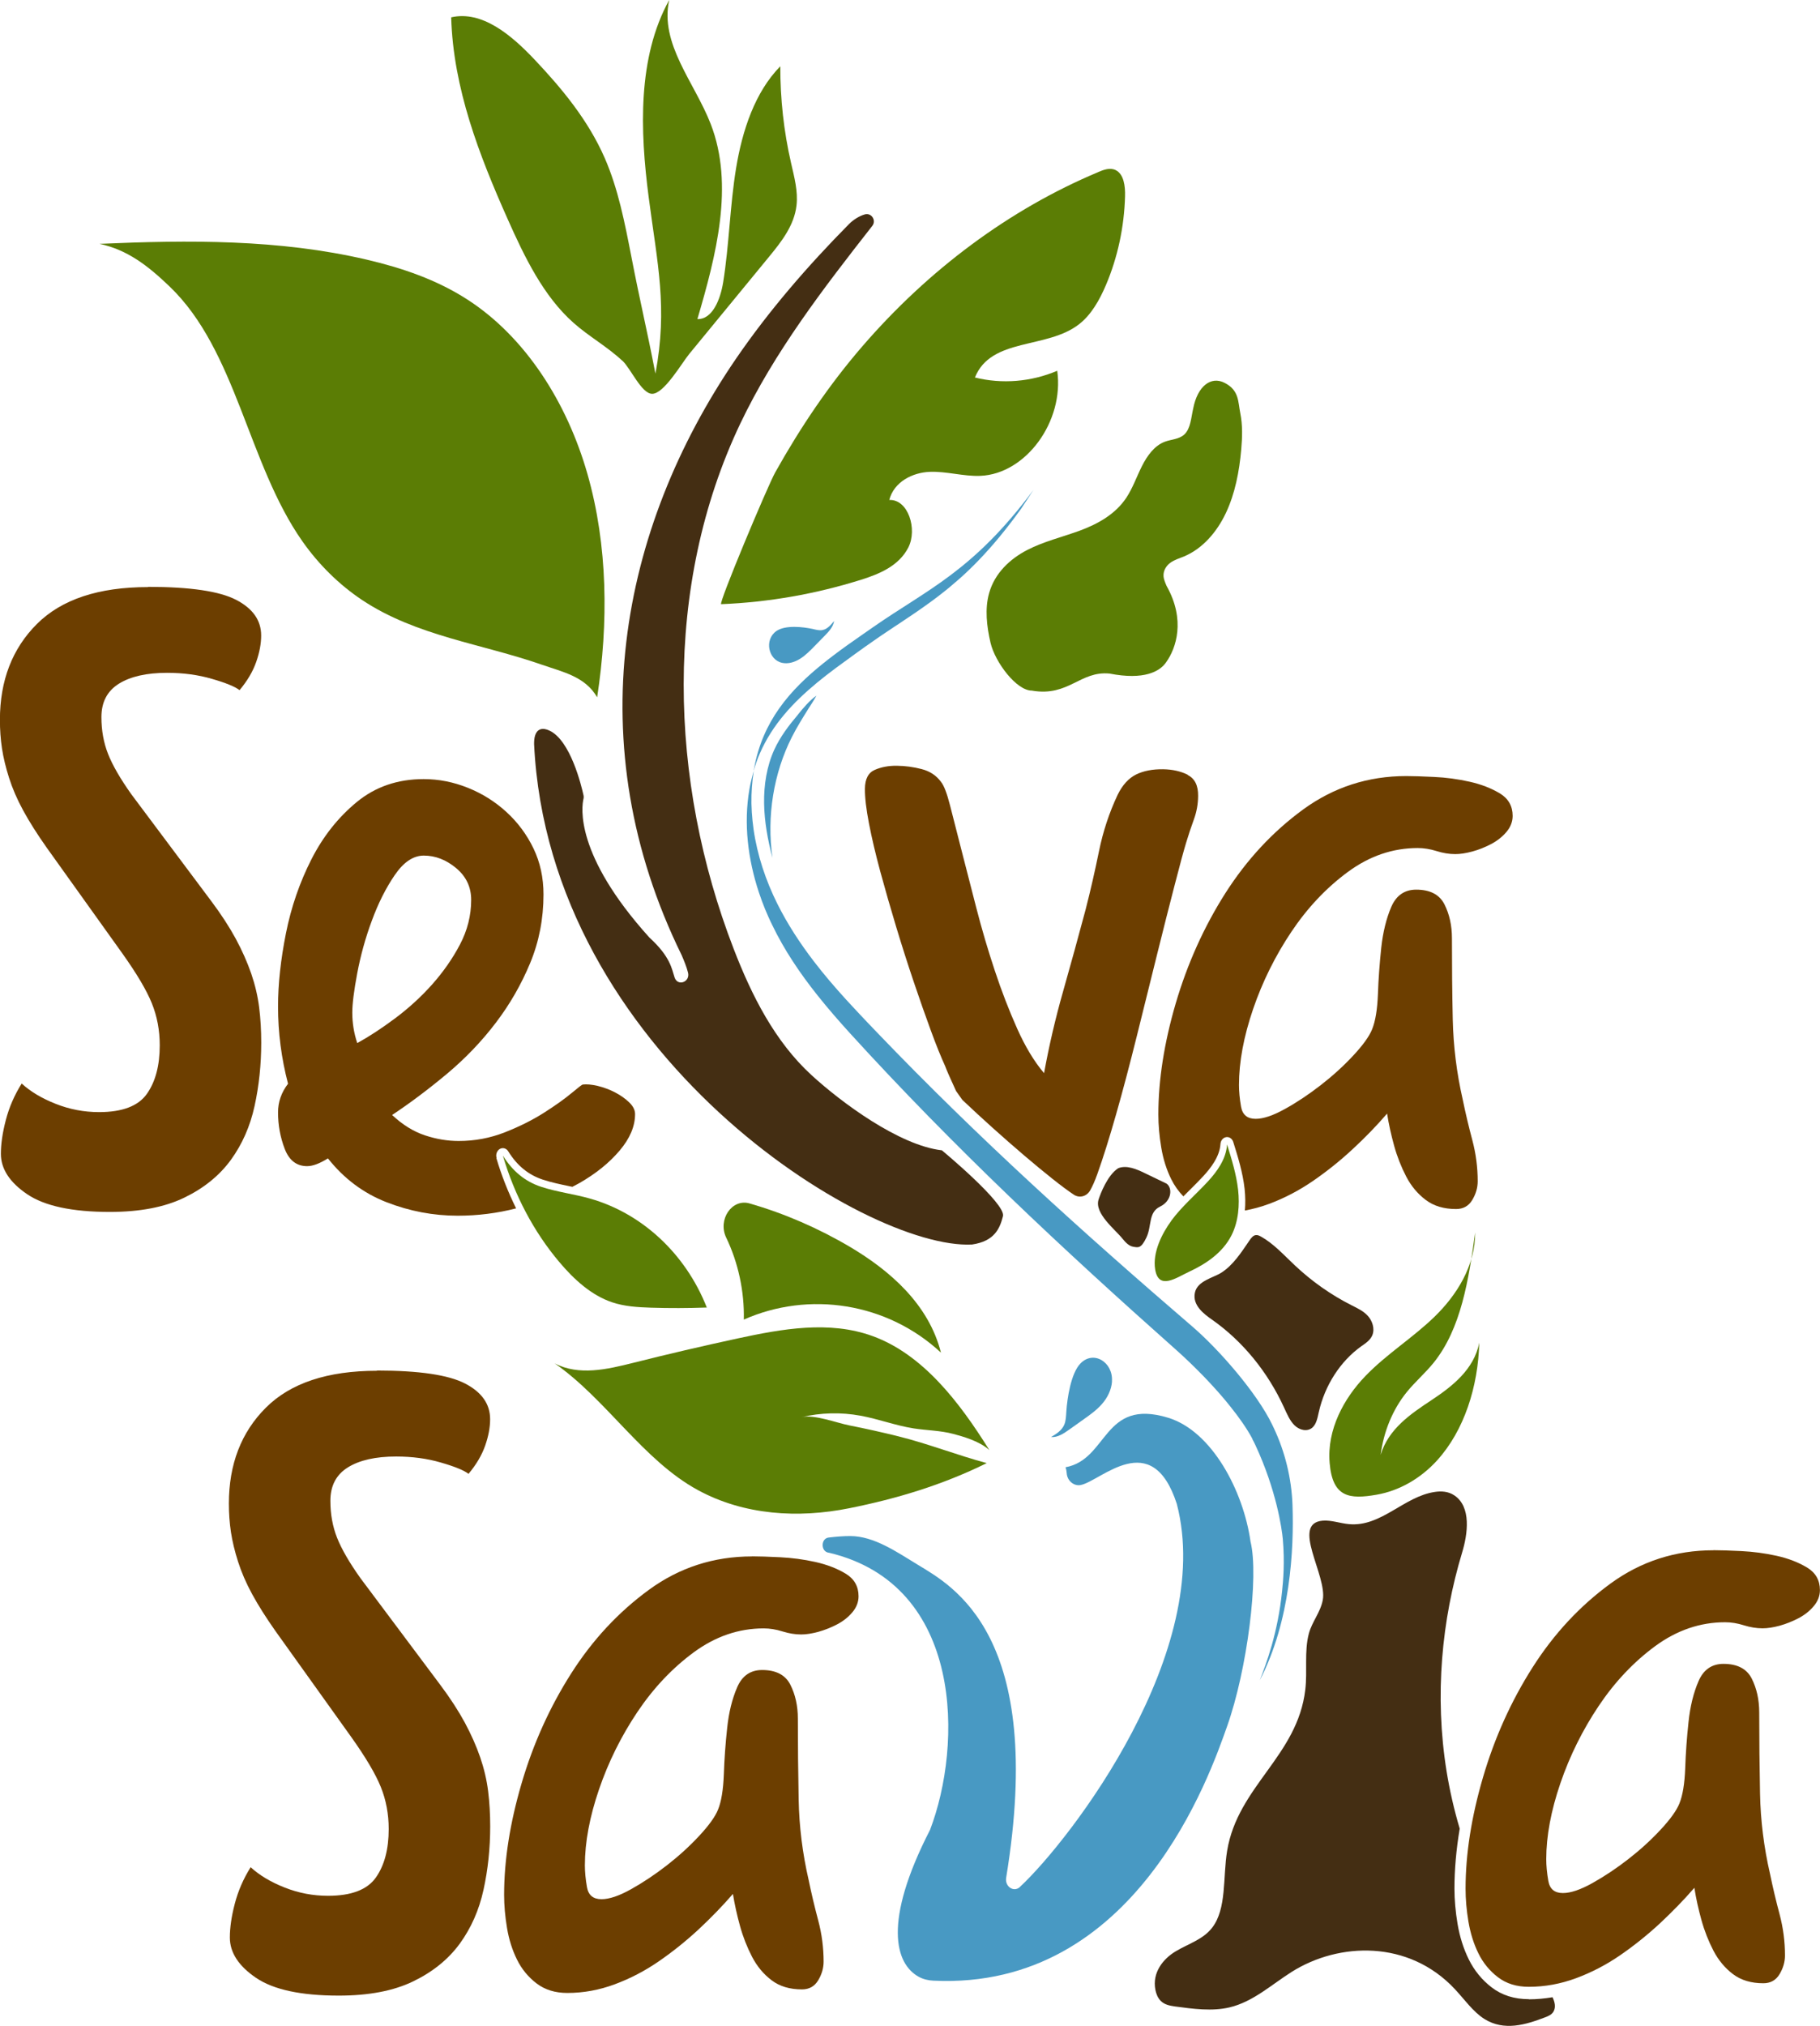 <?xml version="1.0" encoding="UTF-8"?><svg id="Layer_1" xmlns="http://www.w3.org/2000/svg" viewBox="0 0 245.86 273.57"><defs><style>.cls-1{fill:#4899c3;}.cls-1,.cls-2,.cls-3,.cls-4{stroke-width:0px;}.cls-2{fill:#5b7d05;}.cls-3{fill:#442e13;}.cls-4{fill:#6c3e00;}</style></defs><path class="cls-4" d="m231.47,209.34c.9,0,2.15.04,3.76.12,1.61.08,3.2.29,4.78.64,1.57.35,2.94.88,4.1,1.58,1.16.7,1.74,1.72,1.74,3.05,0,.78-.28,1.51-.84,2.17-.56.67-1.26,1.21-2.08,1.64-.83.43-1.67.76-2.53,1-.86.23-1.63.35-2.3.35-.82,0-1.67-.14-2.53-.41-.86-.27-1.7-.41-2.53-.41-3.37,0-6.52,1.08-9.44,3.22-2.92,2.15-5.47,4.85-7.64,8.09-2.17,3.24-3.9,6.72-5.17,10.43-1.27,3.71-1.91,7.13-1.91,10.26,0,.86.09,1.84.28,2.93.19,1.1.84,1.64,1.97,1.64,1.05,0,2.38-.45,3.99-1.35,1.61-.9,3.22-1.97,4.83-3.22,1.61-1.25,3.07-2.58,4.38-3.99,1.31-1.41,2.15-2.58,2.53-3.52.45-1.09.71-2.68.79-4.75.07-2.07.22-4.16.45-6.27.22-2.11.67-3.94,1.35-5.51.67-1.56,1.8-2.34,3.37-2.34,1.87,0,3.15.66,3.82,1.99.67,1.33,1.01,2.85,1.01,4.57,0,3.67.04,7.33.11,10.96.07,3.63.52,7.25,1.35,10.84.37,1.8.8,3.61,1.29,5.45.49,1.84.73,3.69.73,5.57,0,.86-.24,1.7-.73,2.52-.49.82-1.22,1.23-2.19,1.23-1.65,0-3.02-.41-4.1-1.23-1.09-.82-1.97-1.88-2.64-3.16-.67-1.29-1.22-2.68-1.63-4.16-.41-1.48-.73-2.93-.95-4.34-1.42,1.64-2.98,3.24-4.66,4.81-1.69,1.56-3.47,2.99-5.34,4.28-1.87,1.29-3.86,2.33-5.96,3.11-2.1.78-4.23,1.17-6.41,1.17-1.65,0-3.03-.43-4.16-1.29-1.12-.86-2.01-1.93-2.64-3.22-.64-1.29-1.08-2.71-1.35-4.28-.26-1.56-.39-3.05-.39-4.45,0-4.69.79-9.71,2.36-15.06,1.57-5.35,3.8-10.29,6.69-14.83,2.88-4.53,6.39-8.3,10.51-11.31,4.12-3.01,8.77-4.51,13.93-4.51Z"/><path class="cls-4" d="m101.6,210.17c.9,0,2.15.04,3.76.12,1.61.08,3.2.29,4.78.64,1.57.35,2.94.88,4.1,1.58,1.16.7,1.74,1.72,1.74,3.05,0,.78-.28,1.51-.84,2.17-.56.67-1.26,1.21-2.08,1.64-.83.43-1.67.76-2.53,1-.86.23-1.63.35-2.3.35-.83,0-1.67-.14-2.53-.41-.86-.27-1.7-.41-2.53-.41-3.37,0-6.52,1.08-9.44,3.22-2.92,2.15-5.47,4.85-7.64,8.09-2.17,3.24-3.9,6.72-5.17,10.43-1.27,3.71-1.91,7.13-1.91,10.26,0,.86.09,1.84.28,2.93.19,1.1.84,1.64,1.97,1.64,1.05,0,2.38-.45,3.99-1.35,1.61-.9,3.22-1.97,4.83-3.22,1.61-1.25,3.07-2.58,4.38-3.99,1.31-1.41,2.15-2.58,2.53-3.52.45-1.09.71-2.68.79-4.75.07-2.07.22-4.16.45-6.27.22-2.11.67-3.94,1.35-5.51.67-1.56,1.8-2.34,3.37-2.34,1.87,0,3.15.66,3.82,1.99.67,1.33,1.01,2.85,1.01,4.57,0,3.67.04,7.33.11,10.96.07,3.63.52,7.25,1.35,10.84.37,1.8.8,3.61,1.29,5.45.49,1.84.73,3.69.73,5.57,0,.86-.24,1.7-.73,2.52-.49.82-1.22,1.23-2.19,1.23-1.65,0-3.02-.41-4.1-1.23-1.09-.82-1.97-1.88-2.64-3.16-.67-1.29-1.22-2.68-1.63-4.16-.41-1.48-.73-2.93-.96-4.34-1.42,1.64-2.98,3.24-4.66,4.81-1.69,1.56-3.47,2.99-5.34,4.28-1.87,1.29-3.86,2.33-5.96,3.11-2.1.78-4.23,1.17-6.41,1.17-1.65,0-3.03-.43-4.16-1.29-1.12-.86-2.01-1.93-2.64-3.22-.64-1.29-1.09-2.71-1.35-4.28-.26-1.56-.39-3.05-.39-4.45,0-4.69.79-9.71,2.36-15.06,1.57-5.35,3.8-10.29,6.69-14.83,2.88-4.53,6.39-8.3,10.51-11.31,4.12-3.01,8.77-4.51,13.93-4.51Z"/><path class="cls-4" d="m50.93,185.08c5.69,0,9.66.59,11.91,1.76,2.25,1.17,3.37,2.77,3.37,4.81,0,1.1-.22,2.29-.67,3.57-.45,1.29-1.2,2.56-2.25,3.81-.6-.47-1.84-.98-3.71-1.52-1.87-.55-3.9-.82-6.07-.82-2.77,0-4.94.49-6.52,1.47-1.57.98-2.36,2.48-2.36,4.51,0,1.8.3,3.46.9,4.98.6,1.52,1.65,3.34,3.15,5.45l10.79,14.42c1.35,1.8,2.45,3.5,3.32,5.1.86,1.6,1.55,3.16,2.08,4.69.52,1.52.88,3.05,1.07,4.57.19,1.52.28,3.11.28,4.75,0,2.97-.3,5.82-.9,8.56-.6,2.74-1.67,5.16-3.2,7.27-1.54,2.11-3.63,3.81-6.29,5.1-2.66,1.29-6.01,1.93-10.06,1.93-5.1,0-8.82-.8-11.18-2.4-2.36-1.6-3.54-3.42-3.54-5.45,0-1.33.22-2.85.67-4.57.45-1.72,1.16-3.36,2.14-4.92,1.2,1.1,2.73,2.01,4.61,2.75,1.87.74,3.82,1.11,5.84,1.11,3.15,0,5.3-.82,6.46-2.46,1.16-1.64,1.74-3.83,1.74-6.56,0-2.03-.36-3.93-1.07-5.68-.71-1.76-2.04-4-3.99-6.74l-10.23-14.3c-1.27-1.8-2.32-3.46-3.15-4.98-.83-1.52-1.46-2.99-1.91-4.4-.45-1.41-.77-2.73-.96-3.98-.19-1.25-.28-2.54-.28-3.87,0-5.31,1.67-9.63,5-12.95,3.33-3.32,8.33-4.98,15-4.98Z"/><path class="cls-4" d="m202.61,107.14c-1.16-.7-2.53-1.23-4.1-1.58-1.57-.35-3.17-.57-4.78-.64-1.61-.08-2.87-.12-3.76-.12-5.17,0-9.81,1.51-13.93,4.51-4.12,3.01-7.62,6.78-10.51,11.31-2.88,4.53-5.11,9.48-6.69,14.83-1.57,5.35-2.36,10.37-2.36,15.06,0,1.41.13,2.89.39,4.45.26,1.56.71,2.99,1.35,4.28.43.87.98,1.64,1.64,2.32.31-.32.63-.63.94-.94.58-.58,1.18-1.17,1.74-1.78.95-1.03,2.22-2.6,2.33-4.35.03-.48.35-.86.77-.93.42-.07.82.21.96.66.63,2.01,1.28,4.1,1.53,6.31.11,1.02.12,2.01.04,2.94,1.09-.2,2.18-.49,3.25-.89,2.1-.78,4.08-1.82,5.96-3.11,1.87-1.29,3.65-2.71,5.34-4.28,1.69-1.56,3.24-3.16,4.66-4.81.22,1.41.54,2.85.95,4.34.41,1.48.96,2.87,1.63,4.16.67,1.29,1.55,2.34,2.64,3.16,1.08.82,2.45,1.23,4.1,1.23.97,0,1.7-.41,2.19-1.23.49-.82.73-1.66.73-2.52,0-1.88-.24-3.73-.73-5.57-.49-1.84-.92-3.65-1.29-5.45-.82-3.59-1.27-7.21-1.35-10.84-.08-3.63-.11-7.29-.11-10.96,0-1.72-.34-3.24-1.01-4.57-.67-1.33-1.95-1.99-3.82-1.99-1.57,0-2.7.78-3.37,2.34-.67,1.56-1.12,3.4-1.35,5.51-.22,2.11-.38,4.2-.45,6.27-.08,2.07-.34,3.65-.79,4.75-.38.94-1.22,2.11-2.53,3.52-1.31,1.41-2.77,2.74-4.38,3.99-1.61,1.25-3.22,2.33-4.83,3.22-1.61.9-2.94,1.35-3.99,1.35-1.12,0-1.78-.55-1.97-1.64-.19-1.09-.28-2.07-.28-2.93,0-3.12.64-6.54,1.91-10.26,1.27-3.71,3-7.19,5.17-10.43,2.17-3.24,4.72-5.94,7.64-8.09,2.92-2.15,6.07-3.22,9.44-3.22.82,0,1.67.14,2.53.41.86.27,1.7.41,2.53.41.67,0,1.44-.12,2.3-.35.86-.23,1.7-.57,2.53-1,.82-.43,1.52-.98,2.08-1.64.56-.66.84-1.39.84-2.17,0-1.33-.58-2.34-1.74-3.05Z"/><path class="cls-4" d="m160.46,104.63c-.95-.48-2.07-.73-3.34-.75-1.43-.02-2.65.22-3.65.71-1,.5-1.83,1.4-2.48,2.72-1.14,2.41-1.98,4.95-2.53,7.64-.55,2.69-1.15,5.32-1.81,7.89-1,3.74-2.01,7.42-3.04,11.04-1.03,3.62-1.89,7.3-2.57,11.04-1.34-1.58-2.55-3.59-3.64-6.03-1.09-2.44-2.1-5.05-3.02-7.83-.93-2.79-1.75-5.59-2.48-8.41-.73-2.82-1.4-5.43-2.01-7.82-.61-2.39-1.13-4.41-1.55-6.06-.42-1.65-.83-2.71-1.22-3.18-.63-.87-1.5-1.44-2.61-1.73-1.11-.29-2.23-.44-3.34-.45-1.12-.02-2.11.17-2.99.55-.88.38-1.33,1.23-1.34,2.56-.01,1.17.17,2.74.55,4.7.38,1.96.89,4.13,1.54,6.53.65,2.39,1.36,4.86,2.13,7.41.77,2.55,1.56,5.02,2.37,7.42.81,2.4,1.58,4.59,2.32,6.6.73,2,1.38,3.59,1.92,4.77.21.58.71,1.71,1.48,3.38l.85,1.2c5.17,4.91,12.15,10.89,15.06,12.8.75.5,1.73.25,2.2-.57.31-.54.64-1.27.98-2.23.78-2.18,1.62-4.86,2.53-8.05.91-3.19,1.84-6.72,2.8-10.57.95-3.86,1.87-7.54,2.74-11.04.87-3.5,1.66-6.62,2.37-9.35.7-2.73,1.22-4.63,1.55-5.72.33-1.09.68-2.14,1.05-3.15.37-1.01.56-2.06.57-3.16.02-1.41-.45-2.35-1.4-2.83Z"/><path class="cls-4" d="m67.08,156.37c-.14-.48.05-.99.45-1.22.4-.22.88-.08,1.13.33,1.2,1.94,2.74,3.19,4.7,3.83,1.16.38,2.33.62,3.57.88.13.03.26.06.39.08.32-.17.64-.33.94-.5,2.25-1.29,4.06-2.75,5.45-4.4,1.39-1.64,2.08-3.28,2.08-4.92,0-.55-.26-1.07-.79-1.58-.53-.51-1.16-.96-1.91-1.35-.75-.39-1.54-.68-2.36-.88-.83-.19-1.5-.25-2.02-.18-.08,0-.58.39-1.52,1.17-.94.78-2.17,1.66-3.71,2.64-1.54.98-3.3,1.86-5.28,2.64-1.99.78-4.06,1.17-6.24,1.17-1.5,0-3.02-.25-4.55-.76-1.54-.51-3.02-1.42-4.44-2.75,2.47-1.64,4.94-3.5,7.42-5.57,2.47-2.07,4.66-4.35,6.57-6.86,1.91-2.5,3.46-5.2,4.66-8.09,1.2-2.89,1.8-5.98,1.8-9.26,0-2.27-.45-4.34-1.35-6.21s-2.12-3.52-3.65-4.92c-1.54-1.41-3.28-2.5-5.23-3.28-1.95-.78-3.93-1.17-5.96-1.17-3.52,0-6.54,1.04-9.05,3.11-2.51,2.07-4.55,4.65-6.12,7.74-1.57,3.09-2.72,6.41-3.43,9.96-.71,3.56-1.07,6.86-1.07,9.9,0,3.52.45,6.99,1.35,10.43-.9,1.17-1.35,2.46-1.35,3.87,0,1.72.3,3.36.9,4.92.6,1.56,1.61,2.34,3.03,2.34.75,0,1.69-.35,2.81-1.05,2.17,2.74,4.81,4.71,7.92,5.92,3.11,1.21,6.31,1.82,9.61,1.82,2.69,0,5.32-.33,7.89-.99-1.07-2.17-1.98-4.45-2.67-6.8Zm-18.82-15.52c-.45-1.33-.67-2.7-.67-4.1,0-1.17.22-2.95.67-5.33.45-2.38,1.1-4.75,1.97-7.09.86-2.34,1.89-4.4,3.09-6.15,1.2-1.76,2.51-2.64,3.93-2.64,1.57,0,3.03.57,4.38,1.7,1.35,1.13,2.02,2.56,2.02,4.28,0,2.11-.51,4.12-1.52,6.04-1.01,1.92-2.27,3.71-3.76,5.39-1.5,1.68-3.17,3.2-5,4.57-1.84,1.37-3.54,2.48-5.11,3.34Z"/><path class="cls-4" d="m20,79.25c5.69,0,9.66.59,11.91,1.76,2.25,1.17,3.37,2.77,3.37,4.81,0,1.1-.22,2.29-.67,3.57-.45,1.29-1.2,2.56-2.25,3.81-.6-.47-1.84-.98-3.71-1.52-1.87-.55-3.9-.82-6.07-.82-2.77,0-4.94.49-6.52,1.47-1.57.98-2.36,2.48-2.36,4.51,0,1.8.3,3.46.9,4.98.6,1.52,1.65,3.34,3.15,5.45l10.79,14.42c1.35,1.8,2.45,3.5,3.32,5.1.86,1.6,1.55,3.16,2.08,4.69.52,1.52.88,3.05,1.07,4.57.19,1.52.28,3.11.28,4.75,0,2.97-.3,5.82-.9,8.56-.6,2.74-1.67,5.16-3.2,7.27-1.54,2.11-3.63,3.81-6.29,5.1-2.66,1.29-6.01,1.93-10.06,1.93-5.1,0-8.82-.8-11.18-2.4-2.36-1.6-3.54-3.42-3.54-5.45,0-1.33.22-2.85.67-4.57.45-1.72,1.16-3.36,2.14-4.92,1.2,1.1,2.73,2.01,4.61,2.75,1.87.74,3.82,1.11,5.84,1.11,3.15,0,5.3-.82,6.46-2.46,1.16-1.64,1.74-3.83,1.74-6.56,0-2.03-.36-3.93-1.07-5.68-.71-1.76-2.04-4-3.99-6.74l-10.23-14.3c-1.27-1.8-2.32-3.46-3.15-4.98-.83-1.52-1.46-2.99-1.91-4.4-.45-1.41-.77-2.73-.96-3.98-.19-1.25-.28-2.54-.28-3.87,0-5.31,1.67-9.63,5-12.95,3.33-3.32,8.33-4.98,15-4.98Z"/><path class="cls-1" d="m137.79,254.8c6.95-6.48,26.35-31.92,21.18-51.72-3.39-10.44-10.25-3.06-12.99-2.54-.91.17-1.81-.56-1.88-1.6-.02-.25-.06-.51-.16-.8,5.79-1.05,5.02-9.37,13.85-6.69,5.93,1.8,10.18,9.9,11.14,16.73,1.16,4.67-.45,17.32-3.17,24.96-2.25,6.34-12.27,35.65-39.67,34.33-.67-.03-1.34-.18-1.94-.5-3.24-1.74-4.9-7.44,1.48-19.85,4.39-11.43,4.61-33.08-13.61-37.43-.03,0-.06,0-.08-.01-1.08-.15-1.08-1.92,0-2.05s2.03-.2,2.92-.2c3.21,0,6.31,2.17,9.13,3.88,4.69,2.86,17.31,9.5,11.93,42.26-.2,1.19,1.03,2.02,1.86,1.25Z"/><path class="cls-1" d="m107.79,96.51c-1.22,1.44-2.39,2.97-3.2,4.74-1.01,2.22-1.41,4.75-1.37,7.24.04,2.49.5,4.96,1.13,7.35-.8-5.58.15-11.46,2.65-16.36.66-1.3,1.43-2.53,2.19-3.75.37-.59.77-1.17,1.1-1.79-.93.65-1.77,1.66-2.51,2.57Z"/><path class="cls-1" d="m101.85,103.82c-.02.09-.03.18-.04.26.24-.82.51-1.61.84-2.35.43-.98.92-1.89,1.47-2.76.28-.43.56-.86.87-1.27.61-.82,1.26-1.6,1.97-2.35.35-.37.71-.74,1.08-1.09.74-.71,1.52-1.4,2.33-2.07.81-.67,1.65-1.32,2.51-1.96s1.74-1.28,2.63-1.92c.44-.32.89-.64,1.34-.96.67-.48,1.33-.94,1.99-1.39.65-.44,1.3-.87,1.94-1.3.21-.14.43-.28.64-.42,1.48-.98,2.94-1.96,4.41-3.04.28-.2.55-.41.83-.62.51-.39,1.02-.79,1.53-1.21.11-.09.22-.18.33-.28.37-.31.75-.64,1.13-.97.22-.19.43-.39.65-.59.86-.8,1.73-1.66,2.62-2.63.92-.99,1.86-2.08,2.82-3.29.24-.3.48-.6.72-.92.48-.63.97-1.28,1.47-1.98l1.68-2.55c-8.2,11.01-14.3,13.4-21.68,18.54-.46.32-.92.64-1.38.96-1.37.95-2.72,1.9-4.01,2.88-.43.33-.85.65-1.27.99-4.58,3.66-8.26,7.86-9.41,14.29Z"/><path class="cls-1" d="m169.17,194.32c.15.28.29.55.42.83,2.83,6.08,3.57,11.27,3.7,12.67.28,3.19.05,5.67-.1,7.1-.57,5.55-2.11,9.72-3.01,11.98,4.15-7.97,4.63-17.71,4.42-23.63,0-.02,0-.04,0-.06-.14-3.64-1.02-7.19-2.54-10.4-.06-.13-.13-.27-.19-.4-2.07-4.31-7.23-10.2-10.74-13.22,0,0,0,0,0,0-14.82-12.74-28.97-25.5-42.56-39.67-.91-.94-1.81-1.89-2.71-2.85-.52-.55-1.03-1.1-1.54-1.66-1.53-1.68-3.02-3.41-4.41-5.23-1.85-2.42-3.53-4.98-4.91-7.75-1.55-3.11-2.7-6.53-3.2-10.02-.11-.78-.19-1.56-.24-2.34-.02-.39-.04-.78-.05-1.17-.02-1.48.08-2.95.32-4.41-.23.79-.44,1.61-.59,2.47-.81,4.66-.2,9.49,1.28,13.96.25.75.52,1.48.81,2.2.15.36.3.72.46,1.07.16.35.32.71.49,1.05,1.67,3.48,3.81,6.63,6.16,9.58,1.41,1.77,2.89,3.47,4.4,5.13,14.02,15.39,28.65,29.07,44.02,42.72,1.07.95,2.32,2.14,3.6,3.45.51.53,1.03,1.07,1.54,1.64.77.84,1.52,1.72,2.22,2.6,1.18,1.47,2.22,2.95,2.97,4.35Z"/><path class="cls-1" d="m105.65,89.51c.82.18,1.68-.08,2.42-.54s1.36-1.1,1.98-1.73c.46-.47.92-.94,1.38-1.41.54-.55,1.11-1.16,1.25-1.97-.44.53-.92,1.1-1.56,1.22-.44.09-.88-.04-1.31-.14-1.28-.28-3.71-.57-4.92.27-1.68,1.16-1.11,3.89.76,4.3Z"/><path class="cls-1" d="m150.22,186.55c-.08,1.15-.63,2.22-1.35,3.04-.72.83-1.6,1.45-2.47,2.07-.65.46-1.29.92-1.94,1.38-.76.54-1.59,1.1-2.48,1.02.7-.41,1.45-.87,1.79-1.67.23-.55.24-1.18.28-1.79.12-1.8.62-5.13,1.89-6.46,1.77-1.85,4.45-.2,4.27,2.41Z"/><path class="cls-2" d="m127.11,182.66c-1.65-6.54-6.9-11.08-12.24-14.25-4.32-2.56-8.9-4.54-13.62-5.9-2.38-.68-4.32,2.19-3.15,4.62,1.63,3.38,2.47,7.3,2.38,11.07,8.79-3.9,19.35-2.31,26.63,4.46Z"/><path class="cls-2" d="m95.48,176.57c-2.52.09-5.04.1-7.56.02-1.76-.06-3.55-.16-5.24-.73-2.77-.93-5.13-3.06-7.13-5.44-3.43-4.06-6.05-9.01-7.62-14.37,1.31,2.11,3.01,3.51,5.18,4.22s4.44.97,6.64,1.6c6.87,1.96,12.82,7.32,15.73,14.7Z"/><path class="cls-2" d="m121.43,193.98c-2.22-.55-4.45-1.05-6.68-1.49-1.77-.35-4.77-1.52-6.5-1.11,2.63-.62,5.35-.69,8-.2,2.41.44,4.74,1.33,7.16,1.71,1.79.28,3.62.28,5.37.75,1.28.34,3.53.96,4.87,2.18-4.1-6.58-9.04-12.95-15.79-15.4-5.85-2.12-12.2-.97-18.24.33-4.71,1.02-9.4,2.11-14.08,3.29-3.52.88-7.34,1.78-10.61.07,7,4.87,11.93,13.08,19.34,17.11,6.27,3.41,13.57,3.83,20.42,2.46,6.46-1.29,12.63-3.15,18.61-6.1-3.97-1.06-7.89-2.61-11.88-3.6Z"/><path class="cls-2" d="m158.23,164.84c1.45-1.96,3.29-3.51,4.93-5.28,1.27-1.38,2.48-3.05,2.6-5.01.62,1.99,1.25,4.01,1.49,6.1.23,2.09.05,4.3-.88,6.15-1.2,2.38-3.46,3.88-5.74,4.94-1.75.82-4.11,2.53-4.58-.31-.38-2.3.93-4.88,2.19-6.59Z"/><path class="cls-2" d="m139.44,93.26c-2.12.06-5.03-3.87-5.63-6.45-.52-2.23-.79-4.6-.19-6.72.76-2.71,2.84-4.62,5.11-5.8s4.77-1.76,7.16-2.64c2.39-.89,4.74-2.17,6.24-4.4.88-1.31,1.41-2.87,2.13-4.3.72-1.43,1.7-2.78,3.1-3.3.88-.33,1.92-.32,2.63-.98.86-.81.91-2.27,1.2-3.52.58-3,2.39-4.4,4.24-3.45,1.97,1.01,1.8,2.51,2.12,4.11.32,1.6.27,3.23.13,4.83-.26,3.02-.84,6.02-2.08,8.64-1.24,2.62-3.19,4.84-5.67,5.87-.61.25-1.26.44-1.81.83s-.99,1.06-.94,1.82c.03.46.23.89.41,1.32,2.6,4.62,1.28,8.42-.03,10.27-.86,1.3-3.01,2.48-7.67,1.57-3.99-.39-5.52,3.14-10.45,2.31Z"/><path class="cls-2" d="m148.36,23.23c.76-.32,1.62-.63,2.37-.25,1.09.55,1.29,2.17,1.25,3.51-.11,4.14-.99,8.26-2.58,12-.86,2.02-1.97,3.99-3.6,5.27-4.37,3.44-11.9,1.76-14.1,7.22,3.68.91,7.59.59,11.12-.91.96,6.84-4.24,13.94-10.39,14.19-2.29.09-4.55-.63-6.84-.54-2.29.09-4.82,1.32-5.46,3.8,2.54-.13,3.84,3.94,2.57,6.42-1.27,2.48-3.9,3.57-6.35,4.34-6.16,1.94-12.53,3.05-18.93,3.31-.43.02,6.3-16.02,7.31-17.81,3.42-6.11,7.29-11.84,11.77-17.02,8.92-10.33,19.86-18.49,31.86-23.52Z"/><path class="cls-2" d="m84.05,48.7c-2.05-1.91-4.47-3.24-6.56-5.09-4.07-3.6-6.63-8.89-8.94-14.09-3.81-8.56-7.33-17.61-7.6-27.18,4.18-.95,8.11,2.38,11.23,5.67,3.72,3.93,7.27,8.2,9.52,13.35,1.81,4.15,2.7,8.73,3.58,13.25,1.24,6.41,2.02,9.44,3.26,15.85,1.68-8.94.27-14.79-.91-23.82-1.18-9.04-1.51-18.88,2.77-26.64-1.31,5.94,3.44,11.14,5.61,16.75,3.21,8.26.72,17.78-1.8,26.34,2.05.06,3.11-2.69,3.48-4.96.82-5.11.91-10.34,1.75-15.44s2.55-10.26,5.97-13.74c-.01,4.4.47,8.79,1.45,13.05.43,1.89.96,3.81.74,5.74-.31,2.71-2.04,4.9-3.69,6.91-3.61,4.39-7.21,8.78-10.82,13.17-.99,1.21-3.42,5.42-5.02,5.36-1.43-.05-2.86-3.42-4.01-4.49Z"/><path class="cls-2" d="m80.67,94.15c1.53-10.01,1.45-20.47-1.31-30.13-2.76-9.67-8.37-18.49-16.19-23.55-4.2-2.72-8.9-4.3-13.64-5.41-11.82-2.76-24.02-2.66-36.09-2.13,3.75.79,6.54,2.95,9.44,5.73,9.08,8.67,10.58,23.92,17.97,34.44,2.23,3.17,4.98,5.87,8.07,7.93,7.34,4.87,16.13,5.89,24.27,8.73,2.84.99,5.85,1.59,7.47,4.39Z"/><path class="cls-2" d="m179.62,197.57c-.39-4.53,1.94-8.75,4.82-11.74s6.37-5.13,9.34-8.01c2.97-2.88,5.51-6.85,5.5-11.39-.87,6.32-1.89,13.02-5.65,17.64-1.13,1.39-2.48,2.54-3.61,3.94-1.87,2.31-3.11,5.3-3.51,8.46,1.04-3.51,4.08-5.55,6.86-7.39,2.78-1.84,5.75-4.13,6.46-7.76-.15,5.93-2.03,11.86-5.7,15.9-2.22,2.44-5.11,4.1-8.18,4.63-3.67.64-5.94.36-6.33-4.28Z"/><path class="cls-3" d="m114.67,30.28c.57-.58,1.4-1.12,2.17-1.33.89-.24,1.57.82,1,1.55-6.62,8.45-13.22,17.02-17.84,26.71-10.43,21.93-9.65,48.24-.9,70.9,2.43,6.3,5.56,12.53,10.53,17.08,3.99,3.66,11.83,9.49,17.61,10.15,0,0,8.68,7.2,8.25,8.89-.43,1.69-1.16,3.39-4.18,3.83-14.32.74-57.14-25.81-59.16-67.56-.01-.77.1-1.72.82-2,.39-.15.84-.03,1.23.15,2.87,1.3,4.35,7.49,4.63,8.77.03.14.03.27,0,.41-.27,1.13-1.22,7.57,8.88,18.76.02.02.04.04.06.06,2.8,2.56,2.98,4.21,3.36,5.35.42,1.25,2.14.61,1.81-.67-.2-.79-.53-1.58-.85-2.33-13.99-28.5-8.4-57.51,7.3-80.51,4.45-6.51,9.75-12.62,15.28-18.21Z"/><path class="cls-3" d="m163.72,178.2c4.12,2.89,7.53,7.04,9.75,11.9.4.86.77,1.77,1.43,2.4s1.69.88,2.38.29c.55-.48.7-1.32.87-2.08.82-3.65,2.93-6.91,5.76-8.92.57-.4,1.2-.8,1.48-1.49.35-.87,0-1.92-.6-2.59-.6-.67-1.41-1.04-2.18-1.43-2.78-1.4-5.39-3.23-7.72-5.43-1.46-1.37-2.83-2.9-4.53-3.85-.23-.13-.48-.25-.73-.21-.36.05-.62.4-.84.72-1.11,1.63-2.22,3.35-3.81,4.36-1.09.69-3.21,1.09-3.56,2.68-.38,1.71,1.24,2.91,2.31,3.66Z"/><path class="cls-3" d="m151.66,167.3c.38.47.83.95,1.41,1.06.66.1,1.06.31,1.8-1.25s.23-3.39,1.84-4.17,1.69-2.53.88-3.1c-.97-.47-1.93-.93-2.9-1.4-1.15-.56-2.47-1.13-3.62-.69-1.47.93-2.44,3.52-2.67,4.25-.58,1.87,2.26,4.04,3.25,5.29Z"/><path class="cls-3" d="m206.52,269.97c-1.95,0-3.63-.53-5-1.58-1.31-1-2.36-2.28-3.11-3.8-.71-1.44-1.22-3.05-1.51-4.78-.28-1.66-.42-3.27-.42-4.77,0-2.59.24-5.3.71-8.1-.76-2.55-1.35-5.14-1.77-7.72-1.66-10.29-.65-20.48,2.1-29.58.76-2.51,1.25-6.14-1.04-7.69-.82-.56-1.78-.61-2.64-.48-4.2.61-7.25,4.76-11.62,4.35-1.18-.11-2.38-.56-3.53-.47-4.37.36.63,7.42,0,10.72-.31,1.66-1.45,2.92-1.88,4.53-.64,2.42-.18,5.03-.48,7.56-1.04,8.97-9.12,13.04-10.56,21.78-.59,3.55-.03,7.83-2.04,10.4-1.24,1.59-3.23,2.16-4.91,3.17-1.68,1-3.2,2.86-2.74,5.2.1.53.32,1.08.7,1.47.53.55,1.26.67,1.92.77,2.5.34,5.06.68,7.39.13,3.18-.75,5.67-3.07,8.41-4.8,6.37-4.01,15.8-4.35,22.05,2.35,1.29,1.38,2.43,3.03,3.95,4,2.68,1.7,5.63.78,8.18-.19.46-.17.95-.37,1.2-.83.3-.56.17-1.23-.15-1.9-1.07.18-2.14.28-3.22.28Z"/></svg>